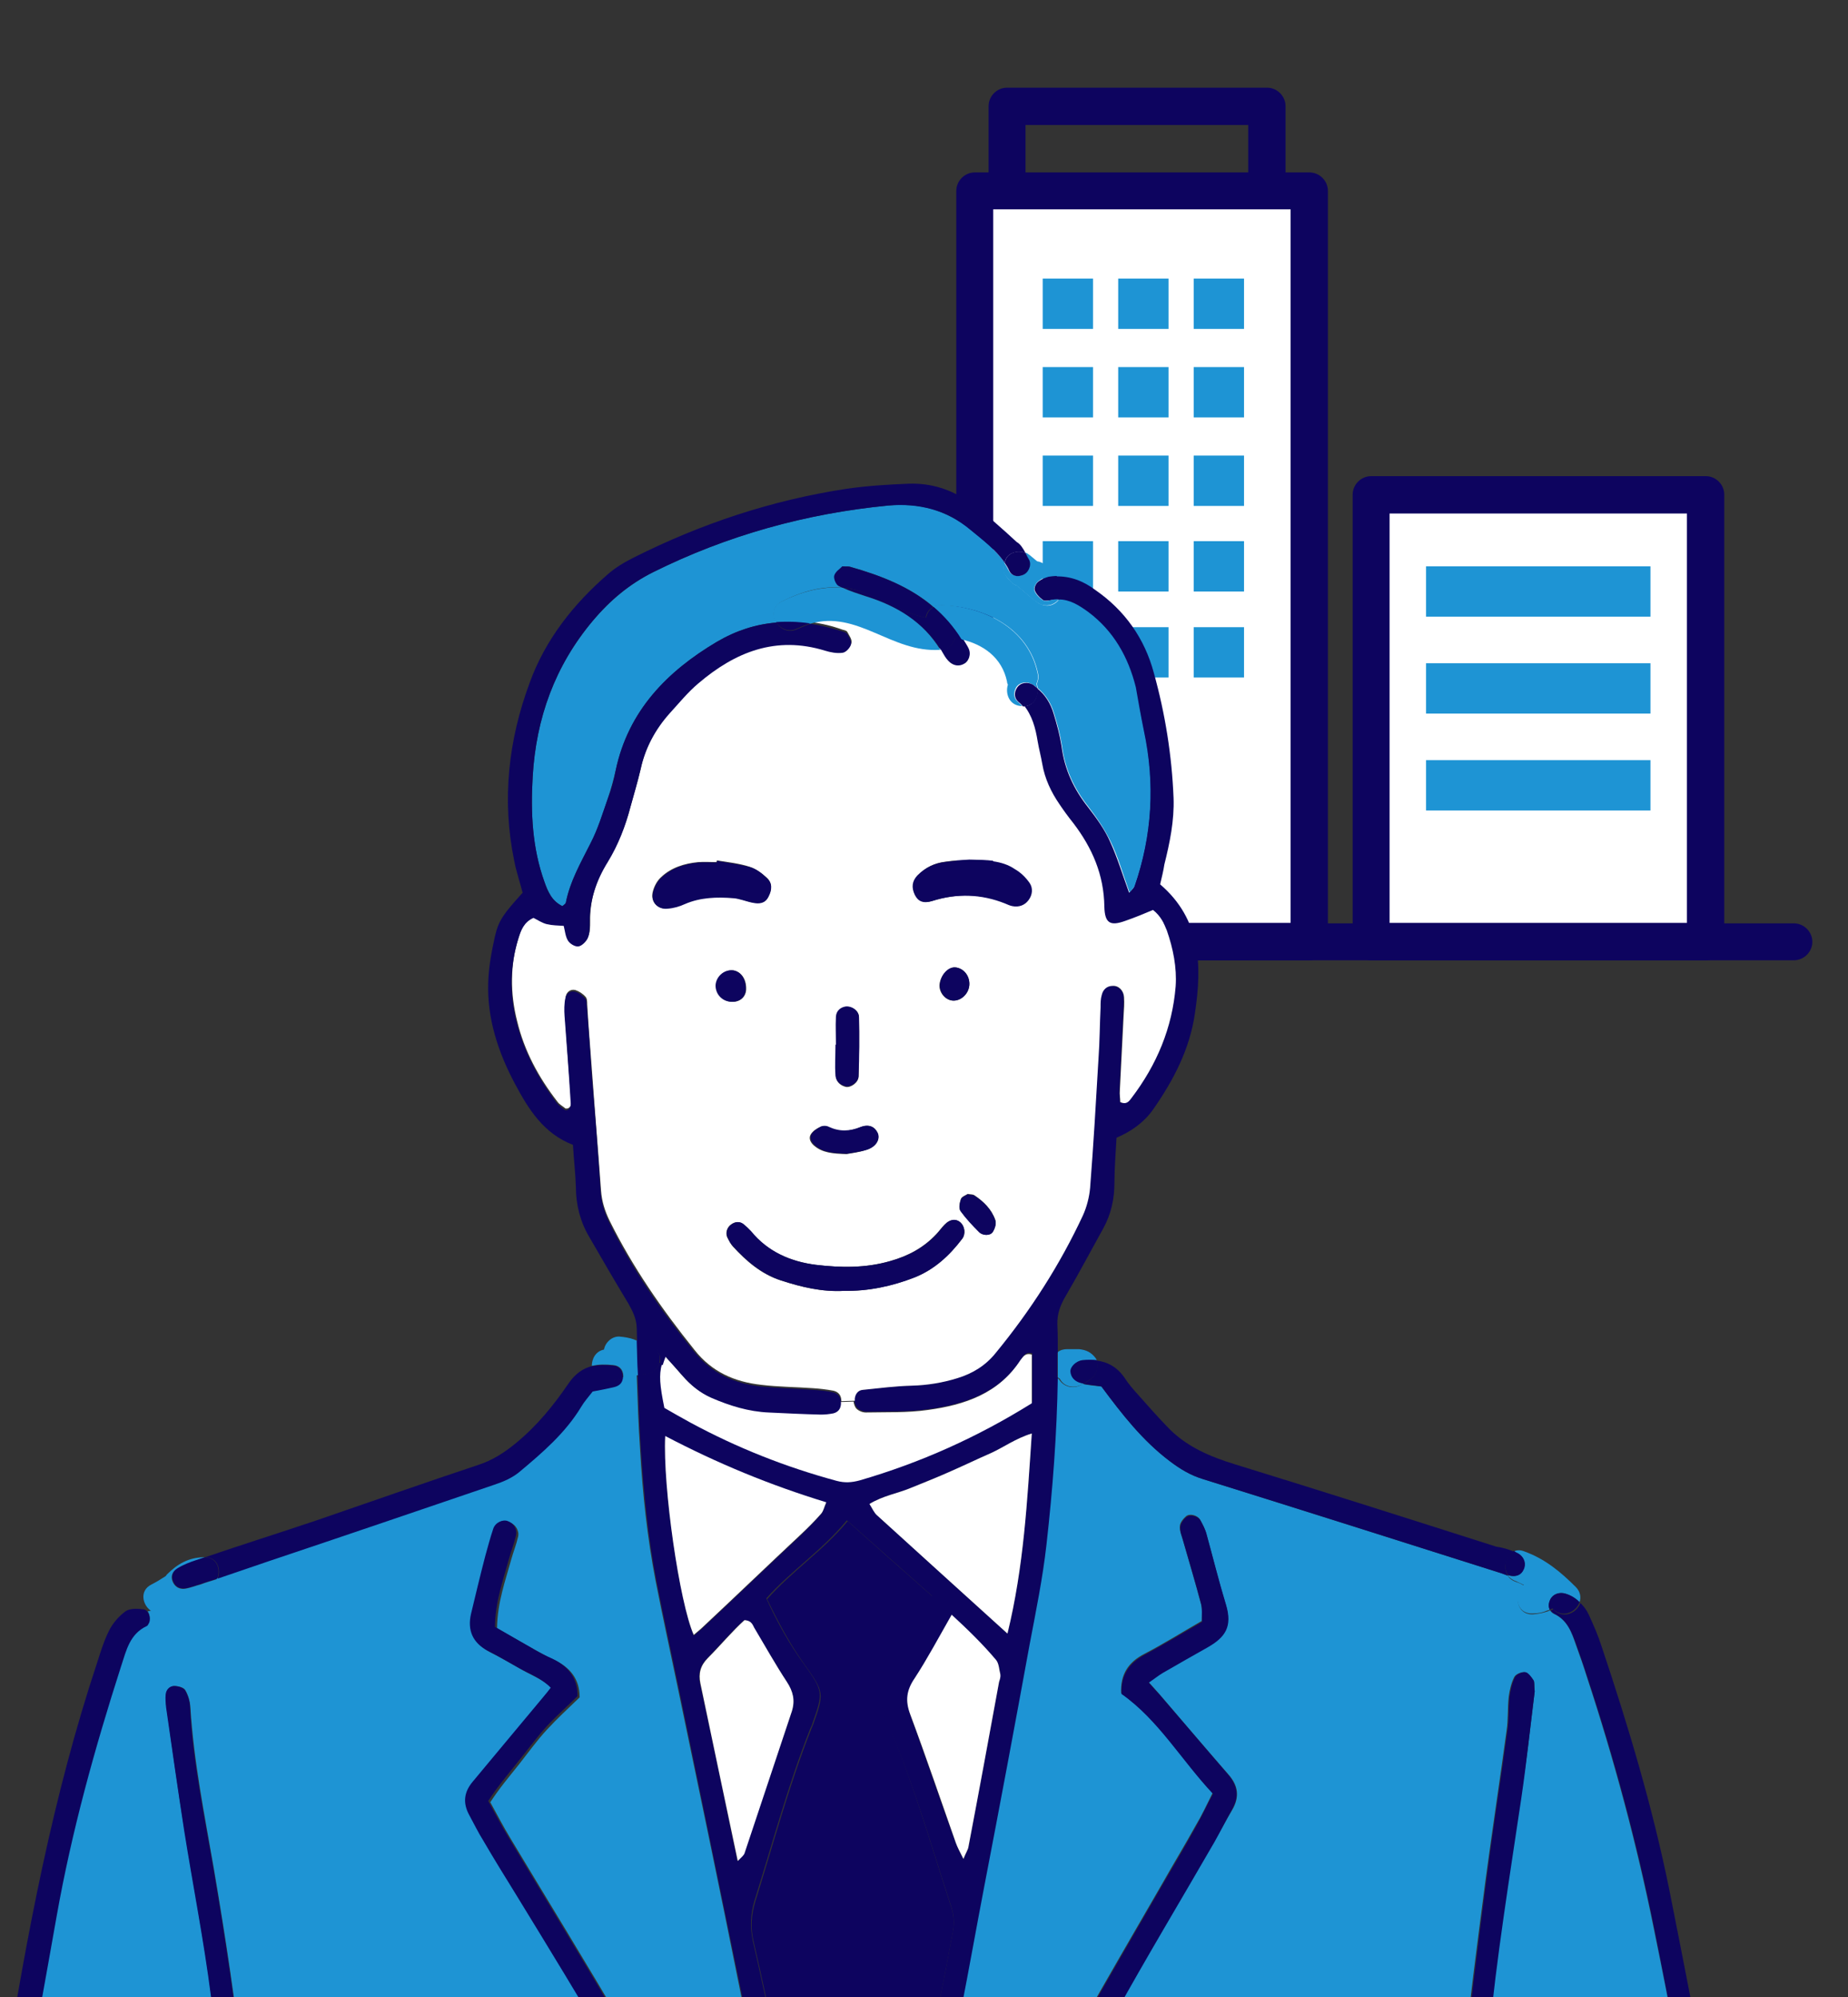 <?xml version="1.0" encoding="utf-8"?>
<!-- Generator: Adobe Illustrator 25.4.1, SVG Export Plug-In . SVG Version: 6.00 Build 0)  -->
<svg version="1.1" id="レイヤー_1" xmlns="http://www.w3.org/2000/svg" xmlns:xlink="http://www.w3.org/1999/xlink" x="0px"
	 y="0px" viewBox="0 0 440.6 476.1" style="enable-background:new 0 0 440.6 476.1;" xml:space="preserve">
<rect x="0" y="0" width="440.6" height="476.1" fill="#333333" stroke="none"/>
<style type="text/css">
	.st0{fill:#0D045F;}
	.st1{fill:#FFFFFF;}
	.st2{fill:#1E94D4;}
</style>
<g>
	<path class="st0" d="M296.7,228.9h-48c-2.4,0-4.4-2-4.4-4.4v-38.7c0-2.4,2-4.4,4.4-4.4h48c2.4,0,4.4,2,4.4,4.4v38.7
		C301.1,226.9,299.1,228.9,296.7,228.9z M253.1,220h39.2v-29.9h-39.2L253.1,220L253.1,220z"/>
	<rect x="329.9" y="119" class="st1" width="76.1" height="103.9"/>
	<path class="st0" d="M302.1,54.6h-62c-2.4,0-4.4-2-4.4-4.4V25.3c0-2.4,2-4.4,4.4-4.4h62c2.4,0,4.4,2,4.4,4.4v24.8
		C306.5,52.6,304.5,54.6,302.1,54.6z M244.5,45.7h53.1V29.8h-53.1V45.7z"/>
	<g>
		<rect x="232.4" y="45.5" class="st1" width="79.8" height="179"/>
		<path class="st0" d="M312.2,228.9h-79.8c-2.4,0-4.4-2-4.4-4.4v-179c0-2.4,2-4.4,4.4-4.4h79.8c2.4,0,4.4,2,4.4,4.4v179
			C316.6,226.9,314.6,228.9,312.2,228.9z M236.8,220h70.9V49.9h-70.9L236.8,220L236.8,220z"/>
	</g>
	<path class="st0" d="M406.7,228.9h-79.8c-2.4,0-4.4-2-4.4-4.4V117.9c0-2.4,2-4.4,4.4-4.4h79.8c2.4,0,4.4,2,4.4,4.4v106.5
		C411.1,226.9,409.1,228.9,406.7,228.9z M331.3,220h70.9v-97.6h-70.9V220z"/>
	<path class="st0" d="M427.7,228.9H213.9c-2.4,0-4.4-2-4.4-4.4s2-4.4,4.4-4.4h213.8c2.4,0,4.4,2,4.4,4.4S430.1,228.9,427.7,228.9z"
		/>
	<rect x="248.6" y="66.4" class="st2" width="12" height="12"/>
	<rect x="266.6" y="66.4" class="st2" width="12" height="12"/>
	<rect x="284.6" y="66.4" class="st2" width="12" height="12"/>
	<rect x="248.6" y="87.5" class="st2" width="12" height="12"/>
	<rect x="266.6" y="87.5" class="st2" width="12" height="12"/>
	<rect x="284.6" y="87.5" class="st2" width="12" height="12"/>
	<rect x="248.6" y="108.6" class="st2" width="12" height="12"/>
	<rect x="266.6" y="108.6" class="st2" width="12" height="12"/>
	<rect x="284.6" y="108.6" class="st2" width="12" height="12"/>
	<rect x="248.6" y="129" class="st2" width="12" height="12"/>
	<rect x="266.6" y="129" class="st2" width="12" height="12"/>
	<rect x="284.6" y="129" class="st2" width="12" height="12"/>
	<rect x="248.6" y="149.5" class="st2" width="12" height="12"/>
	<rect x="266.6" y="149.5" class="st2" width="12" height="12"/>
	<rect x="284.6" y="149.5" class="st2" width="12" height="12"/>
	<rect x="340" y="135" class="st2" width="53.5" height="12"/>
	<rect x="340" y="158.1" class="st2" width="53.5" height="12"/>
	<rect x="340" y="181.2" class="st2" width="53.5" height="12"/>
</g>
<g>
	<path class="st0" d="M226.7,454.3c0.7,2,0.9,4,0.5,6.1c-4.9,26.5-10.5,52.8-20.1,78.1c-0.8,2-1.7,4-2.9,6.9c-1.1-1.9-1.9-3-2.3-4.3
		c-6.6-17.1-12.5-34.4-16.5-52.3c-1.9-8.6-3.7-17.3-5.7-25.9c-0.8-3.3-0.6-6.4,0.4-9.7c4.3-13.7,8-27.6,13.3-41
		c0.2-0.4,0.3-0.8,0.5-1.2c2.6-7.3,2.6-7.7-2-14.1c-3.5-4.9-6.3-10.1-9-15.7c5.9-6.7,13.4-11.6,19.2-18.6c6.8,6.1,13.5,12,20.3,18
		c-2.3,5.6-5,10.7-8.2,15.5c-0.8,1.2-1.6,2.4-2.5,3.5c-1.9,2.3-2,4.9-1.1,7.6c0.7,2.1,1.5,4.3,2.3,6.4
		C218.3,426.8,222.2,440.6,226.7,454.3z"/>
	<path class="st0" d="M427.6,640c0,0.2,0,0.4,0,0.6c-0.6-0.3-1.3-0.5-2-0.5c-1.4,0-2.6,0.6-3.7,1.3c-0.1-0.4-0.2-0.9-0.2-1.3
		c-1.3-11.4-2.3-22.9-3.7-34.3c-1.6-12.9-3.4-25.7-5.3-38.5c-2.4-16.3-5.1-32.5-7.6-48.8c-3.1-19.7-6.8-39.3-10.7-58.8
		c-4.1-20.4-9.5-40.4-16-60.1c-0.8-2.5-1.7-5.1-2.6-7.6c-1.1-2.9-2.1-5.8-5.2-7.3c-0.4-0.2-0.7-0.5-0.9-0.8c0.3-0.1,0.4-0.2,0.5-0.2
		c0,0,0.1,0,0.2-0.1c0,0,0.1,0.1,0.1,0.2c2.4,2.2,5.5,0.6,6.3-1.7c0.8,0.8,1.5,1.7,2,2.8c1.1,2.4,2.2,4.9,3,7.4
		c6.4,19.1,12.2,38.4,16.2,58.2c3.7,18.6,7.3,37.1,10.7,55.7c2.1,11.5,3.6,23.2,5.4,34.7c1.8,11.8,3.8,23.5,5.5,35.3
		c2,14.3,3.9,28.5,5.7,42.8c0.7,5.1,1.2,10.2,1.8,15.3C427.2,636.1,427.4,637.9,427.6,640z"/>
	<path class="st2" d="M421.7,640c0,0.4,0.1,0.9,0.2,1.3c-0.4,0.3-0.8,0.5-1.2,0.8c-1.7,1.2-2.5,3.2-1.4,5.1c0.2,0.3,0.5,0.6,0.8,0.9
		c-0.3,0.4-0.5,0.9-0.8,1.3c-0.9,1.4-0.6,3.4,0.6,4.5c-1.4,5.7-3.4,11.2-6.7,16.1c-10.2,15-20.1,30.2-31.6,44.2
		c-20.7,25.1-41.3,50.3-63.5,74.1c-0.6,0.7-1.5,1.3-2.4,2.1c-17.6-13-34.9-25.8-52.6-38.9c3.9-5.9,7.5-11.1,10.9-16.5
		c19.9-31.8,39.7-63.6,59.5-95.4c4.7-7.5,9.1-15.2,13.6-22.8c0.6-1.1,1.2-2.1,1.8-3.3c1.1-2.2,0.7-4-1-4.7c-1.3-0.6-2.7,0.1-4,2.1
		c-0.5,0.7-0.8,1.4-1.3,2.1c-6.4,10.8-12.6,21.7-19.3,32.4c-17.5,28.2-35.1,56.2-52.7,84.3c-2.5,4-5.2,7.9-7.8,11.9
		c-1.3,1.9-2.6,3.8-4.1,5.4c-1.1,1.1-2.7,1.7-4.3,2.7c0.3,1.9,0.6,3.7,1,5.5c-1.2,2.3-2.5,4.6-3.8,7c-2.4,0.2-4.6,0.3-6.9,0.5
		c-4.5,0.4-9,0.9-13.5,1.1c-5.8,0.2-10.7,2.5-15.2,6c-1.6,1.2-3,2.9-5.6,3c-2.7-1.8-5.7-3.7-8.6-5.5c-3.5-2.3-7.3-3.4-11.6-3.4
		c-4.5,0-9-0.7-13.5-1.2c-2.5-0.3-4.5-1.5-6.5-3.2c-3.9-3.2-6.4-7.3-9.2-11.2c0.1-0.6,0.1-1.1,0.3-1.4c2.1-3.8,2.1-3.8-0.5-6.9
		c-3.6-4.2-7.4-8.3-10.9-12.6c-6.6-8.4-13-17-19.4-25.6c-22.8-30.3-46.8-59.6-68.4-90.8c-0.6-0.8-1.3-1.8-2.1-2.1s-2.1-0.3-2.8,0.1
		c-0.7,0.5-1.2,1.8-1,2.6c0.3,1.3,1.2,2.6,2,3.8c5.4,7.5,10.8,15.1,16.4,22.5c18.6,24.4,37.3,48.7,55.9,73.2
		c8.4,11,16.3,22.3,25.6,32.5c0.4,0.4,0.5,1,0.8,1.9c-0.5,0.4-1,0.7-1.5,1.1c-16.5,12.7-33,25.3-49.5,37.9c-1.2,0.9-2.7,1.7-4.4,2.7
		c-1.2-1.4-2.3-2.8-3.4-3.9c-19.1-18.8-37-38.7-55.3-58.3c-15.2-16.3-28.6-34-42.1-51.8c-3.9-5.1-6.7-10.9-8.4-17.1
		c0-0.1-0.1-0.2-0.1-0.3c0.1,0,0.1,0.1,0.2,0.1c3.2,1.8,7.2-1.8,5.1-5.1c-0.7-1.1-1.6-2.3-2.6-3.3c0-0.1,0-0.2-0.1-0.2
		c-0.6-1.7-1.2-3.4-2.4-4.8c-1-1.1-2.7-1.3-4-0.8c0.9-10.2,1.6-20.4,2.7-30.6c1.3-12.3,2.8-24.5,4.4-36.8c1.8-13.7,3.7-27.3,5.6-41
		c1.4-10.2,2.6-20.4,4.2-30.6c2.5-15.4,5.4-30.8,8.1-46.2c3.6-20.3,9.1-40.1,15.4-59.7c1.2-3.7,2-7.7,6.1-9.5
		c0.2-0.1,0.3-0.3,0.4-0.5c0.5-0.7,0.5-1.9-0.1-2.7l0.9-0.2c1,0.6,2.3,0.8,3.7,0.1c3.3-1.7,6.1-4.4,9.6-5.6c1.2-0.4,1.9-1.2,2.3-2.2
		c4.1-1.4,8.2-2.8,12.3-4.2c17.9-6,35.8-12.1,53.7-18.2c2.1-0.7,4.3-1.6,5.9-3c5.5-4.6,11-9.4,14.8-15.6c0.8-1.2,1.7-2.3,2.7-3.6
		c2.1-0.4,3.7-0.7,5.3-1.1c1.1-0.3,1.8-1,1.9-2.1c1.2-0.3,2.3-0.6,3.5-0.7c0.2,5.9,0.4,11.9,0.8,17.8c0.6,10.5,1.7,20.9,3.7,31.3
		c1.7,8.7,3.6,17.3,5.4,26c5,24,10,47.9,14.8,71.9c4.5,22.2,10.6,44,18.6,65.2c1.4,3.7,2.9,7.3,4.4,10.9c0.7,1.7,1.8,2.6,3.7,2.6
		c3.3,0,4.1-0.4,5.5-3.7c5.4-13.4,9.7-27.1,13.5-41c5.3-19.5,8.5-39.4,12.3-59.2c3.7-19.2,7.2-38.4,10.8-57.6
		c1.5-7.9,3.1-15.8,4-23.7c1.5-13.2,2.5-26.5,2.7-39.8c0.1,0.1,0.3,0.2,0.4,0.3c0,0,0,0.1,0.1,0.1c1.1,1.8,3.3,2.3,5.1,1.4
		c0.2-0.1,0.4-0.2,0.6-0.3c1.3,0.3,2.7,0.4,4.4,0.6c4.9,6.6,9.8,12.9,16.3,17.8c2.5,1.9,5,3.4,8,4.3c23.7,7.4,47.3,14.9,71,22.4
		c0.5,0.2,1.1,0.4,1.6,0.6c0.4,0.7,1.1,1.2,2,1.5c0.7,0.2,1.3,0.5,1.9,0.9c-2.6,2-1.9,7,2.1,6.8c1.2-0.1,2.3-0.3,3.5-0.7
		c0.2-0.1,0.4-0.2,0.6-0.2c0.2,0.3,0.5,0.6,0.9,0.8c3.2,1.5,4.2,4.4,5.2,7.3c0.9,2.5,1.8,5,2.6,7.6c6.5,19.7,11.9,39.8,16,60.1
		c4,19.5,7.7,39.1,10.7,58.8c2.5,16.3,5.2,32.5,7.6,48.8c1.9,12.8,3.7,25.6,5.3,38.5C419.4,617.1,420.4,628.5,421.7,640z
		 M365.9,403.2c-0.1-1.5,0-2.3-0.3-2.7c-0.5-0.8-1.3-1.8-2.1-1.9c-0.8-0.1-2.2,0.5-2.5,1.2c-0.7,1.4-1.1,3.1-1.3,4.7
		c-0.3,2.7-0.1,5.4-0.5,8c-1.6,11.8-3.4,23.6-5,35.5c-2,15.3-4,30.6-5.6,46c-1.2,11.7-1.9,23.4-2.9,35.1c-0.5,5.5-0.8,11.1-1.5,16.6
		c-1.7,12.9-3.5,25.7-5.3,38.5c-0.1,0.8-0.3,1.8,0,2.4c0.4,0.8,1.1,1.7,1.9,2.1c1.1,0.6,2.6-0.2,3.1-1.3c0.4-0.9,0.7-1.9,0.8-2.9
		c0.6-3.7,1-7.3,1.6-11c2.7-17.5,4.2-35.2,5.6-52.8c0.9-11.7,1.7-23.4,2.9-35.1c1.9-19,4.9-38,7.7-56.9
		C364,420,364.9,411.2,365.9,403.2z M293.8,431.4c1.8-3.1,1.4-5.8-0.9-8.4c-5.6-6.4-11-12.8-16.5-19.2c-0.8-0.9-1.5-1.7-2.6-2.9
		c1.3-0.9,2.3-1.7,3.3-2.3c3.6-2.1,7.1-4.1,10.7-6.1c4.2-2.4,6-4.9,4.4-10.2c-1.7-5.5-3-11.1-4.6-16.7c-0.3-1.2-0.9-2.3-1.5-3.4
		c-0.6-1-2.4-1.5-3.3-0.8c-0.7,0.6-1.5,1.6-1.5,2.4c-0.1,1.2,0.5,2.4,0.8,3.6c1.4,4.9,2.9,9.9,4.2,14.8c0.4,1.3,0.2,2.8,0.2,4.2
		c-4.7,2.7-9,5.4-13.6,7.8c-3.9,2-5.8,4.9-5.6,9.4c8.9,6.2,14.3,15.7,21.8,23.8c-1.5,3-2.6,5.4-4,7.7c-2.6,4.7-5.4,9.3-8,13.9
		c-13.5,23.3-27.1,46.6-39.3,70.7c-2.2,4.4-4.7,8.7-7.1,13c-0.5,0.9-0.9,1.8-1,2.8c-0.3,1.4,1.3,2.9,2.7,2.4c0.9-0.3,2-0.8,2.5-1.6
		c1.7-2.6,3.3-5.2,4.8-7.9c8.7-16.1,17.2-32.4,26-48.4c7.7-13.9,15.8-27.4,23.8-41.2C291,436.5,292.3,433.9,293.8,431.4z M213.1,687
		c0-2.5-1.8-4.7-4.4-5c-2.6-0.3-5.3,1.8-5.5,4.5c-0.3,2.6,2,5.2,4.7,5.3C210.6,692,213,689.7,213.1,687z M205.5,580.2
		c2.9-0.2,5.6-2.9,5.5-5.6c0-2.8-3.1-5.6-5.7-5.4c-2.7,0.2-5,3-5,6.1C200.4,578.3,202.7,580.4,205.5,580.2z M178.1,535.9
		c0-0.9-0.6-1.9-1.1-2.8c-2.3-4.1-4.7-8.2-7-12.3c-7.1-12.5-14-25.2-21.3-37.6c-8.8-15.1-18-30-27-45c-1.7-2.8-3.2-5.7-4.8-8.6
		c2.2-3.4,4.6-6.2,6.9-9.1c2.2-2.8,4.2-5.6,6.6-8.2c2.5-2.7,5.2-5.2,7.8-7.7c0-4.4-2.3-7.2-6.2-9c-2.8-1.3-5.4-2.9-8.1-4.4
		c-1.8-1-3.5-2-5.4-3.1c0.1-6.2,2-11.3,3.4-16.4c0.5-1.8,1.2-3.5,1.6-5.3c0.4-1.5-0.6-3-1.9-3.5c-1.2-0.4-3,0.4-3.5,1.8
		c-0.8,2.1-1.4,4.3-1.9,6.5c-1.2,4.6-2.3,9.2-3.4,13.8c-0.9,3.9,0.3,6.9,4,8.8c2.6,1.3,5.1,2.8,7.6,4.2c2.5,1.4,5.2,2.4,7.4,4.6
		c-0.6,0.7-1.1,1.3-1.6,2c-5.6,6.8-11.3,13.6-17,20.4c-2.1,2.5-2.4,5.1-0.8,8c1.1,2,2.1,4,3.3,6c2.5,4.2,5.1,8.5,7.7,12.7
		c15.7,25.6,31.3,51.3,45.2,78c1.1,2.2,2.4,4.3,3.8,6.4c0.7,1,1.6,1.9,2.6,2.6c0.6,0.4,1.8,0.4,2.2,0
		C177.4,537.9,178.1,536.8,178.1,535.9z M67.6,591.7c1.3-0.1,2.5-1.6,2.5-3.5c-0.1-0.4-0.3-1.2-0.4-2c-1.8-11.4-4-22.7-5.4-34.1
		c-2.3-19-4.2-38.1-6.2-57.1c-1.8-16.6-4.3-33.1-7.1-49.5c-2.2-12.8-4.8-25.5-5.6-38.5c-0.1-1.4-0.5-2.9-1.2-4.1
		c-0.4-0.7-1.7-1-2.6-1c-1.1,0-1.9,0.9-2,2c-0.1,1-0.1,2.1,0.1,3.1c1.4,9.8,2.7,19.6,4.3,29.3c2.1,13.2,4.7,26.4,6.4,39.6
		c2.4,19,4.5,38,6.3,57.1c1.5,17,4.4,33.9,6.7,50.8c0.3,2,0.8,4.1,1.5,6C65.1,591,66.2,591.8,67.6,591.7z"/>
	<path class="st2" d="M375.7,378.3c1.1,1.1,1.3,2.5,0.9,3.6c-0.9-0.9-2-1.6-3.3-2c-1.5-0.5-3.1,0.1-3.7,1.4
		c-0.4,0.9-0.4,1.8-0.1,2.4c-0.2,0.1-0.3,0.1-0.6,0.2c-1.1,0.5-2.2,0.7-3.5,0.7c-4,0.2-4.7-4.8-2.1-6.8c-0.6-0.3-1.3-0.6-1.9-0.9
		c-0.9-0.3-1.6-0.9-2-1.5c0,0,0.1,0,0.2,0.1c1.7,0.5,3-0.1,3.6-1.4c0.7-1.5,0.1-3.3-1.7-4c-0.2-0.1-0.4-0.2-0.6-0.3
		c0.7-0.3,1.5-0.4,2.5,0C368.4,371.6,372.1,374.7,375.7,378.3z"/>
	<path class="st0" d="M373.3,379.9c1.3,0.4,2.4,1.1,3.3,2c-0.8,2.3-3.9,3.9-6.3,1.7c0,0-0.1-0.1-0.1-0.2c-0.1,0-0.1,0-0.2,0.1
		c-0.1,0-0.3,0.1-0.5,0.2c-0.4-0.7-0.3-1.6,0.1-2.4C370.2,380,371.8,379.4,373.3,379.9z"/>
	<path class="st0" d="M365.6,400.5c0.3,0.4,0.1,1.2,0.3,2.7c-1,7.9-1.9,16.7-3.2,25.5c-2.8,18.9-5.9,37.8-7.7,56.9
		c-1.1,11.7-1.9,23.4-2.9,35.1c-1.4,17.6-2.9,35.3-5.6,52.8c-0.6,3.6-1,7.3-1.6,11c-0.2,1-0.4,2-0.8,2.9c-0.5,1.1-2,1.9-3.1,1.3
		c-0.8-0.5-1.5-1.3-1.9-2.1c-0.3-0.7-0.1-1.6,0-2.4c1.8-12.8,3.6-25.7,5.3-38.5c0.7-5.5,1.1-11.1,1.5-16.6c1-11.7,1.7-23.4,2.9-35.1
		c1.7-15.3,3.6-30.7,5.6-46c1.5-11.8,3.4-23.6,5-35.5c0.4-2.6,0.2-5.3,0.5-8c0.2-1.6,0.6-3.3,1.3-4.7c0.3-0.7,1.7-1.3,2.5-1.2
		C364.4,398.7,365.1,399.8,365.6,400.5z"/>
	<path class="st0" d="M361.6,370.1c1.7,0.8,2.4,2.5,1.7,4c-0.6,1.4-1.9,1.9-3.6,1.4c0,0-0.1,0-0.2-0.1c-1.2-1.9-0.5-4.8,1.5-5.7
		C361.2,369.9,361.4,370,361.6,370.1z"/>
	<path class="st0" d="M361,369.9c-1.9,0.9-2.7,3.7-1.5,5.7c-0.5-0.2-1-0.4-1.6-0.6c-23.6-7.5-47.3-15-71-22.4c-3-0.9-5.5-2.4-8-4.3
		c-6.5-4.9-11.4-11.2-16.3-17.8c-1.7-0.3-3.1-0.4-4.4-0.6c0.4-0.2,0.8-0.4,1.2-0.7c0.6-0.4,1.2-0.9,1.6-1.5c0.6-0.9,0.8-2.4,0.3-3.4
		c2.7,0.3,5,1.5,6.8,4.1c0.9,1.4,2,2.7,3.1,3.9c2.3,2.6,4.6,5.2,7,7.7c4.5,4.8,10.2,7.2,16.4,9.1c20.8,6.4,41.5,13,62.2,19.6
		C358.3,368.9,359.7,369.3,361,369.9z"/>
	<path class="st0" d="M292.8,423c2.3,2.7,2.7,5.3,0.9,8.4c-1.4,2.5-2.7,5.1-4.1,7.6c-7.9,13.7-16.1,27.3-23.8,41.2
		c-8.9,16-17.4,32.2-26,48.4c-1.5,2.7-3,5.4-4.8,7.9c-0.5,0.8-1.6,1.3-2.5,1.6c-1.4,0.4-3-1-2.7-2.4c0.2-1,0.6-2,1-2.8
		c2.3-4.4,4.8-8.6,7.1-13c12.2-24.1,25.8-47.3,39.3-70.7c2.7-4.6,5.4-9.2,8-13.9c1.3-2.3,2.4-4.7,4-7.7c-7.6-8.1-13-17.6-21.8-23.8
		c-0.2-4.5,1.8-7.4,5.6-9.4c4.5-2.4,8.9-5.1,13.6-7.8c-0.1-1.5,0.1-2.9-0.2-4.2c-1.3-5-2.8-9.9-4.2-14.8c-0.3-1.2-0.9-2.4-0.8-3.6
		c0.1-0.9,0.8-1.9,1.5-2.4c0.9-0.7,2.7-0.2,3.3,0.8c0.6,1.1,1.2,2.2,1.5,3.4c1.5,5.5,2.9,11.1,4.6,16.7c1.6,5.3-0.2,7.8-4.4,10.2
		c-3.6,2-7.2,4.1-10.7,6.1c-1,0.6-2,1.4-3.3,2.3c1,1.2,1.8,2,2.6,2.9C281.8,410.2,287.3,416.6,292.8,423z"/>
	<path class="st0" d="M276.6,210.8c9.8,8.4,10,19.4,8.3,30.7c-1.2,8.5-5.1,16-10,23c-2.2,3.1-5.2,5.2-8.7,6.7
		c-0.2,3.8-0.5,7.3-0.5,10.8c0,3.8-0.8,7.4-2.6,10.7c-3,5.4-5.9,10.9-9,16.2c-1.3,2.2-2.1,4.3-2,6.9c0.1,2.2,0.1,4.4,0.1,6.6
		c-0.9,0.7-1.5,1.8-1.5,3s0.6,2.3,1.5,3c-0.2,13.3-1.2,26.5-2.7,39.8c-0.9,8-2.5,15.8-4,23.7c-3.5,19.2-7.1,38.4-10.8,57.6
		c-3.8,19.8-7,39.7-12.3,59.2c-3.8,13.9-8,27.7-13.5,41c-1.4,3.3-2.2,3.8-5.5,3.7c-1.9,0-3.1-0.9-3.7-2.6c-1.5-3.6-3-7.2-4.4-10.9
		c-8-21.2-14.1-43-18.6-65.2c-4.9-24-9.9-48-14.8-71.9c-1.8-8.7-3.7-17.3-5.4-26c-2-10.3-3-20.8-3.7-31.3
		c-0.4-5.9-0.6-11.8-0.8-17.8c0.6-0.1,1.1-0.2,1.7-0.2c2-0.1,3.1-1.3,3.5-2.7l0.7,0.1c-0.7,2.7-0.5,5.1,0.6,10.4
		c1.9,1.1,4,2.4,6.2,3.5c11.1,5.9,22.7,10.6,34.9,13.9c1.9,0.5,3.5,0.5,5.4-0.1c14.5-4.2,28.1-10.3,41.1-18.4c0-3.9,0-7.8,0-11.6
		c-1.5-0.5-2.1,0.6-2.6,1.4c-5.2,8-13.4,10.7-22.1,11.9c-4.9,0.7-9.9,0.5-14.8,0.6c-0.7,0-1.7-0.4-2.2-0.9c-0.4-0.4-0.6-1.1-0.7-1.7
		c0-0.2,0-0.3,0-0.5c0.1-1.1,0.8-2,1.9-2.1c3.9-0.4,7.8-0.9,11.7-1c3.8-0.1,7.4-0.7,10.9-1.8c3.6-1.1,6.7-3,9.1-6
		c8.3-10.1,15.3-20.9,20.8-32.8c0.9-2,1.6-4.3,1.7-6.5c0.8-10.3,1.4-20.5,2-30.8c0.2-4.1,0.3-8.2,0.5-12.3c0-1,0-2.1,0.3-3
		c0.3-1.3,1.2-2.1,2.6-2.1s2.7,1.1,2.7,2.7c0.1,1.4-0.1,2.9-0.1,4.3c-0.3,5.9-0.6,11.9-0.9,17.9c0,1,0.1,2,0.1,2.8
		c1.5,0.7,2.2-0.2,2.7-1c6.1-7.9,9.8-16.7,10.5-26.6c0.4-4.6-0.6-9-2.1-13.3c-0.6-1.8-1.4-3.4-3.4-4.5c-2.1,0.8-4.3,1.8-6.6,2.6
		c-3.7,1.3-5,0.6-5-3.4c-0.2-7.5-2.9-14-7.4-19.9c-1.1-1.5-2.3-3-3.3-4.5c-2-2.9-3.4-6.1-4.1-9.6c-0.3-1.8-0.8-3.6-1.1-5.4
		c-0.6-3.2-1.3-6.3-3.4-8.7c2.6,0,3.8-2.3,3.5-4.3c1.9,1.5,3.2,3.6,3.9,6c0.8,2.6,1.5,5.2,1.9,7.8c0.7,5.5,2.9,10.2,6.3,14.5
		c2,2.6,4,5.3,5.3,8.3c1.7,3.7,2.9,7.7,4.5,12.1c0.6-0.7,1.1-1.1,1.2-1.5c4.2-12.2,4.9-24.5,2.2-37.1c-0.7-3.4-1.3-6.9-2.1-10.3
		c-1.8-7.2-5.2-13.4-11.3-17.9c-2.1-1.6-4.4-3-7-3c0.5-0.7,0.9-1.5,0.9-2.4c0.1-1.2-0.6-2.2-1.4-3.2c3.5-0.1,6.6,1.1,9.4,3.2
		c7.1,4.9,11.8,11.6,14,19.8c2.7,9.7,4.3,19.7,4.7,29.8c0.2,5.4-0.9,10.7-2.2,15.9C277.4,207.5,277,209.1,276.6,210.8z M240.2,389.4
		c3.9-16,4.7-31.5,5.8-47.7c-3.9,1.2-6.7,3.3-9.8,4.7c-3.2,1.4-6.3,2.9-9.5,4.3s-6.4,2.7-9.6,4c-3.1,1.3-6.6,1.8-9.8,3.8
		c0.7,1.1,1.1,2.1,1.8,2.7C219.2,370.4,229.4,379.6,240.2,389.4z M238.2,401c0.1-0.6,0.3-1.2,0.3-1.8c-0.2-1.2-0.3-2.6-1-3.4
		c-3.2-3.7-6.7-7.2-10.6-10.8c-3.2,5.6-5.8,10.5-8.8,15.1c-1.9,2.9-2.2,5.4-1.1,8.6c3.7,10.2,7.2,20.5,10.9,30.7
		c0.4,1,0.9,2,1.8,3.8c0.6-1.5,1.1-2.2,1.2-2.9C233.4,427.1,235.8,414,238.2,401z M227.2,460.3c0.4-2.1,0.2-4-0.5-6.1
		c-4.5-13.7-8.4-27.5-14-40.8c-0.9-2.1-1.6-4.2-2.3-6.4c-0.9-2.7-0.8-5.3,1.1-7.6c0.9-1.1,1.7-2.3,2.5-3.5c3.2-4.8,5.9-9.8,8.2-15.5
		c-6.8-6-13.4-11.9-20.3-18c-5.8,7.1-13.3,12-19.2,18.6c2.6,5.7,5.5,10.9,9,15.7c4.6,6.4,4.6,6.8,2,14.1c-0.1,0.4-0.3,0.8-0.5,1.2
		c-5.3,13.4-9,27.3-13.3,41c-1,3.3-1.1,6.4-0.4,9.7c2,8.6,3.8,17.3,5.7,25.9c4,17.9,9.9,35.2,16.5,52.3c0.5,1.3,1.3,2.4,2.3,4.3
		c1.2-2.8,2.1-4.8,2.9-6.9C216.7,513.2,222.3,486.8,227.2,460.3z M195.7,361c0.6-0.7,0.8-1.7,1.3-2.8c-13.3-4.1-25.8-9.2-38.4-15.7
		c-0.6,12,3.5,39.8,6.8,47.4c0.8-0.7,1.6-1.3,2.3-2c7.8-7.3,15.5-14.7,23.3-22C192.6,364.3,194.2,362.7,195.7,361z M188.8,407.9
		c0.8-2.5,0.3-4.7-1.2-7c-2.7-4.1-5.1-8.4-7.7-12.6c-0.5-0.8-0.6-2-2.5-2.1c-2.9,2.6-5.7,5.9-8.7,9c-1.8,1.8-2.3,3.7-1.8,6.1
		c3,13.9,5.9,27.7,8.9,42.3c0.8-1,1.4-1.3,1.6-1.8C181.2,430.5,185,419.2,188.8,407.9z"/>
	<path class="st1" d="M278.2,221.8c1.5,4.3,2.4,8.8,2.1,13.3c-0.8,9.9-4.5,18.7-10.5,26.6c-0.6,0.8-1.2,1.7-2.7,1
		c0-0.9-0.2-1.8-0.1-2.8c0.3-6,0.6-11.9,0.9-17.9c0.1-1.4,0.2-2.9,0.1-4.3c-0.1-1.6-1.3-2.8-2.7-2.7c-1.4,0-2.3,0.9-2.6,2.1
		c-0.3,1-0.3,2-0.3,3c-0.2,4.1-0.2,8.2-0.5,12.3c-0.6,10.3-1.2,20.6-2,30.8c-0.2,2.2-0.8,4.5-1.7,6.5c-5.5,11.8-12.5,22.7-20.8,32.8
		c-2.4,3-5.5,4.9-9.1,6c-3.5,1.1-7.2,1.7-10.9,1.8c-3.9,0.1-7.8,0.6-11.7,1c-1.2,0.1-1.8,1.1-1.9,2.1c0,0.2,0,0.3,0,0.5l-3.2,0.1
		c0-1.3-0.6-2.2-1.9-2.5c-1.6-0.3-3.3-0.5-4.9-0.6c-4.1-0.3-8.2-0.3-12.3-0.8c-6.4-0.7-11.8-3.1-15.9-8.3
		c-7.8-9.7-14.8-19.8-20.3-30.9c-1.1-2.3-1.8-4.5-2-7.1c-0.7-9.7-1.5-19.3-2.2-29c-0.4-5.1-0.8-10.3-1.1-15.4c0-0.6,0-1.4-0.4-1.8
		c-0.6-0.7-1.5-1.3-2.4-1.6c-1.1-0.3-2.1,0.4-2.3,1.5c-0.2,1.4-0.3,2.9-0.2,4.3c0.4,6.6,0.9,13.1,1.4,19.7c0.1,0.9,0.5,2.1-0.7,2.7
		c-0.3,0-0.5,0.1-0.6,0c-0.6-0.5-1.4-0.9-1.9-1.6c-4.5-5.8-7.9-12.1-9.6-19.2c-1.7-6.7-1.7-13.5,0.4-20.1c0.6-2,1.3-3.9,3.6-4.9
		c1,0.5,2.1,1.2,3.2,1.5c1.3,0.3,2.7,0.3,4,0.4c0.3,1.2,0.4,2.5,1,3.5c0.5,0.7,1.7,1.5,2.5,1.4s1.8-1.1,2.2-1.9
		c0.5-1.1,0.5-2.4,0.5-3.6c-0.1-5.3,1.5-10.1,4.3-14.6c2.5-4.1,4.2-8.5,5.4-13.1c0.8-3,1.7-5.9,2.4-8.9c1.1-5.2,3.6-9.6,7-13.5
		c2.2-2.5,4.3-5,6.8-7.1c8.7-7.5,18.5-11.3,30.2-7.8c1.4,0.4,2.8,0.7,4.2,0.5c0.8-0.1,1.8-1.2,2-2s-0.6-1.8-1-2.6
		c-0.2-0.3-0.7-0.4-1.1-0.5c-2.5-0.9-5-1.5-7.5-1.8c11.3-3.4,19.3,7,31.1,6.2c0.3,0.4,0.5,0.8,0.7,1.2c0.4,0.7,0.9,1.4,1.5,1.9
		c1,0.8,2.2,1,3.4,0.3c1-0.6,1.4-2,0.9-3.2c-0.3-0.7-0.8-1.4-1.2-2.1c-0.1-0.2-0.2-0.3-0.3-0.5c5.2,1.2,9.7,4.3,10.9,10.1
		c0,0.3,0.1,0.5,0.2,0.7c-0.7,2.2,0.4,5.1,3.4,5.1l0,0c2.1,2.5,2.9,5.6,3.4,8.7c0.3,1.8,0.8,3.6,1.1,5.4c0.6,3.5,2.1,6.7,4.1,9.6
		c1,1.5,2.1,3,3.3,4.5c4.5,5.9,7.3,12.3,7.4,19.9c0.1,4,1.4,4.7,5,3.4c2.3-0.8,4.5-1.7,6.6-2.6C276.8,218.4,277.5,220.1,278.2,221.8
		z M245.3,214.6c1-1.3,1.1-2.9,0.3-4.1c-0.9-1.3-2.1-2.5-3.4-3.4c-3.2-2.2-7-2.1-11.1-2.2c-1.6,0.1-3.7,0.2-5.7,0.5
		c-2.5,0.3-4.7,1.3-6.5,3.2c-1.2,1.3-1.4,2.9-0.6,4.6c0.8,1.6,2,2.2,4.1,1.5c5.9-1.8,11.7-1.7,17.5,0.6c0.6,0.2,1.1,0.5,1.7,0.6
		C243,216.3,244.3,215.8,245.3,214.6z M236.7,293.6c0.5-0.8,0.9-2,0.6-2.8c-0.9-2.6-2.8-4.4-5-5.9c-0.3-0.2-0.8-0.2-1.6-0.3
		c-0.4,0.3-1.4,0.6-1.6,1.2c-0.3,0.9-0.6,2.2-0.1,2.8c1.3,1.8,2.9,3.4,4.4,5C234.3,294.6,236.1,294.6,236.7,293.6z M231.1,234.9
		c0.2-2.2-1.3-4.1-3.3-4.3c-1.7-0.1-3.5,1.8-3.8,4c-0.2,1.8,1.2,3.7,3,3.9C229,238.7,230.9,237,231.1,234.9z M229.4,295.3
		c0.9-1.2,0.6-3-0.4-3.9s-2.5-0.8-3.8,0.5c-0.7,0.7-1.3,1.6-2,2.3c-3,3.2-6.7,5.2-11,6.4c-5.9,1.7-11.8,1.6-17.7,0.9
		c-6-0.8-11.5-3.1-15.5-8c-0.5-0.6-1.1-1.2-1.8-1.7c-0.9-0.7-1.9-0.6-2.8,0c-1.1,0.7-1.5,2.1-1,3.2c0.4,0.7,0.8,1.5,1.3,2.1
		c3.2,3.5,6.8,6.6,11.4,8.1c4.9,1.6,9.9,2.8,15.1,2.5c5.8,0.1,11.4-1.1,16.8-3.2C222.8,302.6,226.3,299.3,229.4,295.3z M206.5,274.1
		c2.3-0.7,3.4-2.5,2.7-4c-0.6-1.5-2-2.2-4.1-1.4c-2.7,1.1-5.1,1.2-7.7,0c-0.5-0.2-1.3-0.3-1.8-0.1c-0.9,0.4-1.8,1-2.3,1.8
		c-0.6,1,0,2,0.8,2.7c2,1.7,4.4,1.9,7.7,2C202.9,274.9,204.8,274.7,206.5,274.1z M204.7,256.6c0.1-4.7,0.2-9.4,0.1-14.1
		c0-1.5-1.6-2.6-3-2.4c-1.4,0.2-2.3,1.1-2.4,2.4c-0.2,2.2,0,4.5,0,6.7h-0.1c0,2.5-0.1,4.9,0,7.4c0.1,1.3,1.1,2.2,2.4,2.5
		C202.9,259.3,204.7,258,204.7,256.6z M183.2,213.7c0.9-1.7,0.9-3.3-0.4-4.5c-1.2-1.1-2.6-2.1-4.1-2.6c-2.5-0.8-5.2-1.1-7.8-1.5
		c0,0.1,0,0.3-0.1,0.4c-1.4,0-2.9-0.1-4.3,0c-3.3,0.3-6.5,1.3-8.9,3.6c-1,0.9-1.7,2.3-2,3.6c-0.5,2.3,1.2,4.1,3.5,3.8
		c1.4-0.2,2.8-0.6,4.1-1.1c3.7-1.6,7.6-1.7,11.5-1.4c1.6,0.1,3.2,0.8,4.7,1.1C181,215.4,182.4,215.3,183.2,213.7z M177.9,235.9
		c0.1-2.5-1.2-4.3-3.1-4.6c-2.1-0.2-4,1.5-4,3.6c0,2.2,1.7,3.9,3.9,3.9C176.5,238.8,177.8,237.6,177.9,235.9z"/>
	<path class="st2" d="M272.7,174.1c2.7,12.6,2,25-2.2,37.1c-0.2,0.5-0.7,0.9-1.2,1.5c-1.6-4.4-2.7-8.4-4.5-12.1
		c-1.4-2.9-3.3-5.7-5.3-8.3c-3.4-4.3-5.6-9-6.3-14.5c-0.4-2.6-1.1-5.2-1.9-7.8c-0.7-2.4-2-4.4-3.9-6c0-0.3-0.1-0.7-0.2-1
		c0.3-0.7,0.5-1.5,0.3-2.4c-2.2-10.9-12.8-16.1-23.2-16.3c-0.7,0-1.2,0.1-1.7,0.4c-5.6-4.8-12.5-7.5-19.9-9.6
		c-0.4-0.1-0.8-0.1-1.8-0.1c-0.5,0.6-1.6,1.2-1.9,2.2c-0.2,0.7,0.4,2.2,1.1,2.5c0.3,0.2,0.6,0.3,0.9,0.4c-5-0.5-9.9,0.9-14.6,3.3
		c-2.2,1.1-2.3,3.3-1.3,5c-4.9,0.4-9.6,1.9-14.2,4.6c-11.8,7-21.1,16.4-24.1,30.6c-0.5,2.2-1.1,4.4-1.8,6.5
		c-1.3,3.7-2.4,7.5-4.2,10.9c-2.3,4.6-4.9,9-5.9,14.2c-0.1,0.3-0.5,0.5-0.8,0.8c-2.5-1.2-3.4-3.4-4.3-5.8c-2.9-8.1-3.3-16.4-2.8-25
		c0.8-14,5.3-26.5,14.4-37.3c4.1-4.8,8.7-8.7,14.3-11.5c17.7-8.8,36.4-14,56.1-15.9c7.2-0.7,13.9,1,19.6,5.8c2.9,2.4,6,4.7,8.1,7.8
		c-0.3,1-0.3,2.2,0.3,3.1c0.4,0.6,0.9,1.1,1.4,1.6c0.4,0.4,0.8,0.6,1.3,0.8l0,0c1.1,0.9,2.1,1.8,3.2,2.7c0.6,0.5,1.2,0.9,1.8,1.4
		c0.3,0.2,0.8,0.4,1.1,0.5c1.5,0.5,3-0.1,3.9-1.3c2.6,0,4.8,1.4,7,3c6,4.5,9.5,10.7,11.3,17.9C271.4,167.2,272,170.7,272.7,174.1z"
		/>
	<path class="st0" d="M261.4,324.2c0.5,1.1,0.3,2.5-0.3,3.4c-0.4,0.7-0.9,1.1-1.6,1.5c-0.4,0.3-0.8,0.5-1.2,0.7
		c-0.3-0.1-0.7-0.1-1-0.2c-1.2-0.3-2.1-1.3-2.2-2.7c-0.1-1.2,1.4-2.5,2.9-2.7C259.2,324,260.3,324,261.4,324.2z"/>
	<path class="st2" d="M261.2,323.7c0.1,0.2,0.2,0.3,0.3,0.5c-1.1-0.1-2.2-0.1-3.4,0c-1.5,0.2-2.9,1.5-2.9,2.7c0.1,1.4,1,2.3,2.2,2.7
		c0.3,0.1,0.7,0.2,1,0.2c-0.2,0.1-0.4,0.2-0.6,0.3c-1.8,0.9-4.1,0.5-5.1-1.4c0,0,0-0.1-0.1-0.1c-0.2-0.1-0.3-0.2-0.4-0.3
		c0-2,0-4,0-6c0.6-0.5,1.4-0.7,2.2-0.7c1,0,2,0,2.9,0C259,321.8,260.1,322.3,261.2,323.7z"/>
	<path class="st0" d="M251.9,137.3c0.8,1,1.5,2,1.4,3.2c0,0.9-0.4,1.7-0.9,2.4c-0.7,0-1.4,0.1-2.1,0.2c-0.6,0.1-1.4,0.2-1.8-0.2
		c-0.8-0.6-1.5-1.4-1.8-2.2c-0.2-0.6,0.3-1.7,0.9-2.1c0.8-0.6,1.8-1,2.7-1.2C250.8,137.4,251.3,137.3,251.9,137.3z"/>
	<path class="st2" d="M250.3,143.1c0.7-0.2,1.4-0.3,2.1-0.2c-0.9,1.1-2.3,1.7-3.9,1.3c-0.4-0.1-0.8-0.3-1.1-0.5
		c-0.6-0.4-1.2-0.9-1.8-1.4c-1.1-0.9-2.1-1.8-3.2-2.7l0,0c-0.5-0.2-0.9-0.4-1.3-0.8c-0.5-0.5-0.9-1-1.4-1.6c-0.6-0.9-0.6-2-0.3-3.1
		c0.4,0.6,0.8,1.3,1.1,1.9c0.6,1.2,1.9,1.5,3.2,1.1c1.3-0.5,2.2-2.3,1.6-3.6c-0.3-0.6-0.6-1.2-0.9-1.8c0.2,0.1,0.3,0.1,0.5,0.2
		c0.8,0.5,1.6,1.3,2.4,1.9c0.8,0.1,1.5,0.5,2.1,1c0.1,0.1,0.2,0.2,0.2,0.2c0.6,0.6,1.5,1.4,2.2,2.2c-0.5,0-1.1,0.1-1.6,0.2
		c-1,0.1-2,0.6-2.7,1.2c-0.5,0.4-1.1,1.5-0.9,2.1c0.3,0.9,1.1,1.7,1.8,2.2C248.9,143.3,249.7,143.3,250.3,143.1z"/>
	<path class="st0" d="M252.1,322.4c0,2,0,4,0,6c-0.9-0.7-1.5-1.8-1.5-3C250.6,324.2,251.2,323,252.1,322.4z"/>
	<path class="st2" d="M247.4,160.6c0.2,0.9,0,1.8-0.3,2.4c0.1,0.3,0.2,0.7,0.2,1c-0.3-0.3-0.7-0.6-1.1-0.8c-1.3-0.9-3.1-0.6-3.9,0.6
		c-0.7,1.2-0.7,2.5,0.3,3.4c0.4,0.4,0.8,0.7,1.1,1.1l0,0c-3,0-4.1-2.9-3.4-5.1c-0.1-0.2-0.2-0.4-0.2-0.7c-1.2-5.8-5.7-8.9-10.9-10.1
		c-1.9-3.1-4.2-5.6-6.7-7.8c0.5-0.2,1.1-0.4,1.7-0.4C234.6,144.5,245.2,149.7,247.4,160.6z"/>
	<path class="st0" d="M247.4,164.1c0.3,2-0.9,4.3-3.5,4.3c-0.3-0.4-0.7-0.8-1.1-1.1c-1-0.9-1.1-2.2-0.3-3.4s2.5-1.5,3.9-0.6
		C246.7,163.5,247,163.8,247.4,164.1z"/>
	<path class="st1" d="M246,322.9c0,3.8,0,7.7,0,11.6c-13,8.1-26.6,14.2-41.1,18.4c-1.9,0.5-3.5,0.6-5.4,0.1
		c-12.2-3.3-23.8-7.9-34.9-13.9c-2.2-1.2-4.3-2.4-6.2-3.5c-1.1-5.4-1.3-7.8-0.6-10.4c0.2-0.6,0.4-1.3,0.7-2c1.5,1.6,2.8,3.1,4.1,4.6
		c1.9,2.2,4.1,4,6.8,5.2c4.4,1.9,8.8,3.3,13.7,3.5c4.1,0.2,8.2,0.3,12.4,0.5c1,0,2.1-0.1,3-0.3c1.1-0.2,1.7-1,1.8-2.2
		c0-0.1,0-0.2,0-0.3l3.2-0.1c0.1,0.6,0.3,1.3,0.7,1.7c0.5,0.5,1.4,0.9,2.2,0.9c4.9-0.1,9.9,0.1,14.8-0.6c8.8-1.2,16.9-3.9,22.1-11.9
		C243.9,323.5,244.4,322.4,246,322.9z"/>
	<path class="st0" d="M245.5,210.5c0.8,1.2,0.7,2.8-0.3,4.1c-0.9,1.2-2.3,1.7-3.8,1.4c-0.6-0.1-1.2-0.4-1.7-0.6
		c-5.7-2.3-11.6-2.5-17.5-0.6c-2.1,0.6-3.3,0.1-4.1-1.5c-0.8-1.7-0.7-3.2,0.6-4.6c1.8-1.8,4-2.9,6.5-3.2c2-0.3,4.1-0.4,5.7-0.5
		c4.1,0.1,7.9,0,11.1,2.2C243.4,208,244.6,209.2,245.5,210.5z"/>
	<path class="st0" d="M245.4,133.5c0.6,1.3-0.2,3.1-1.6,3.6c-1.3,0.5-2.6,0.2-3.2-1.1c-0.3-0.7-0.7-1.3-1.1-1.9
		c0.1-0.3,0.2-0.5,0.3-0.8c0.8-1.7,3-2.2,4.7-1.5C244.8,132.4,245.1,133,245.4,133.5z"/>
	<path class="st1" d="M246,341.7c-1.1,16.2-1.9,31.7-5.8,47.7c-10.8-9.8-21-19-31.1-28.2c-0.7-0.6-1.1-1.6-1.8-2.7
		c3.3-2,6.7-2.5,9.8-3.8c3.2-1.3,6.5-2.6,9.6-4c3.2-1.4,6.3-2.9,9.5-4.3C239.3,345,242.1,342.9,246,341.7z"/>
	<path class="st0" d="M244.5,131.8c-1.7-0.6-3.9-0.2-4.7,1.5c-0.1,0.3-0.2,0.5-0.3,0.8c-2.2-3.2-5.2-5.4-8.1-7.8
		c-5.7-4.8-12.4-6.4-19.6-5.8c-19.6,1.9-38.4,7.1-56.1,15.9c-5.6,2.8-10.3,6.7-14.3,11.5c-9.1,10.8-13.6,23.3-14.4,37.3
		c-0.5,8.5-0.1,16.9,2.8,25c0.8,2.4,1.8,4.6,4.3,5.8c0.3-0.3,0.7-0.5,0.8-0.8c1-5.1,3.6-9.6,5.9-14.2c1.8-3.5,2.9-7.2,4.2-10.9
		c0.8-2.1,1.4-4.3,1.8-6.5c3-14.2,12.3-23.6,24.1-30.6c4.6-2.7,9.3-4.2,14.2-4.6c1,1.6,3,2.6,5.1,1.5c1.1-0.5,2.1-0.9,3.1-1.2
		c2.5,0.4,5,1,7.5,1.8c0.4,0.1,0.9,0.3,1.1,0.5c0.5,0.8,1.2,1.8,1,2.6s-1.2,1.9-2,2c-1.4,0.2-2.9-0.1-4.2-0.5
		c-11.7-3.6-21.4,0.3-30.2,7.8c-2.5,2.1-4.6,4.7-6.8,7.1c-3.5,3.9-5.9,8.4-7,13.5c-0.7,3-1.6,6-2.4,8.9c-1.2,4.6-2.9,9-5.4,13.1
		c-2.8,4.5-4.4,9.3-4.3,14.6c0,1.2,0,2.5-0.5,3.6c-0.4,0.8-1.4,1.8-2.2,1.9c-0.8,0.1-2-0.6-2.5-1.4c-0.6-1-0.7-2.3-1-3.5
		c-1.4-0.1-2.7-0.1-4-0.4c-1.2-0.3-2.2-1-3.2-1.5c-2.3,1-3,3-3.6,4.9c-2.1,6.7-2.1,13.4-0.4,20.1c1.8,7.1,5.2,13.4,9.6,19.2
		c0.5,0.6,1.2,1.1,1.9,1.6c0.1,0.1,0.4,0,0.6,0c1.1-0.6,0.7-1.8,0.7-2.7c-0.4-6.6-0.9-13.1-1.4-19.7c-0.1-1.4-0.1-2.9,0.2-4.3
		c0.2-1.1,1.2-1.8,2.3-1.5c0.9,0.2,1.7,0.9,2.4,1.6c0.4,0.4,0.3,1.2,0.4,1.8c0.4,5.1,0.8,10.3,1.1,15.4c0.8,9.6,1.6,19.3,2.2,29
		c0.2,2.5,0.9,4.8,2,7.1c5.5,11.2,12.5,21.3,20.3,30.9c4.2,5.2,9.6,7.6,15.9,8.3c4.1,0.4,8.2,0.5,12.3,0.8c1.6,0.1,3.3,0.2,4.9,0.6
		c1.3,0.3,1.9,1.2,1.9,2.5c0,0.1,0,0.2,0,0.3c-0.1,1.2-0.7,1.9-1.8,2.2c-1,0.2-2,0.3-3,0.3c-4.1-0.1-8.2-0.3-12.4-0.5
		c-4.8-0.2-9.3-1.6-13.7-3.5c-2.7-1.2-4.9-3-6.8-5.2c-1.3-1.5-2.7-3-4.1-4.6c-0.3,0.7-0.5,1.4-0.7,2l-0.7-0.1
		c0.5-2.1-0.6-4.7-3.5-4.8c0.8,0-0.5-0.2-0.6-0.2c-0.5-0.1-0.9-0.3-1.3-0.4c0-1.2-0.1-2.4-0.1-3.5c-0.1-2.2-1-3.9-2-5.7
		c-3.2-5.3-6.3-10.6-9.4-16c-2.1-3.6-3.1-7.6-3.1-11.8c-0.1-3.3-0.5-6.5-0.7-10c-7-2.7-10.6-8.5-13.8-14.5c-4-7.5-6.7-15.6-6.4-24.2
		c0.1-3.7,0.8-7.4,1.6-11c0.9-3.9,2.1-5.4,6.6-10.4c-0.6-2.4-1.5-5-2-7.6c-3-14.5-1.4-28.8,3.7-42.5c3.7-10.2,10.4-18.7,18.6-25.8
		c1.8-1.6,4-2.9,6.2-4c16.1-8.1,33-13.7,50.8-16.4c4.9-0.7,9.8-1,14.7-1.2c5.4-0.2,10.3,1.4,14.5,4.4c4,2.8,7.7,6.2,11.3,9.5
		C243.3,129.7,243.9,130.7,244.5,131.8z"/>
	<path class="st1" d="M238.5,399.1c0.1,0.6-0.1,1.2-0.3,1.8c-2.4,13.1-4.8,26.2-7.3,39.3c-0.1,0.7-0.6,1.4-1.2,2.9
		c-0.9-1.8-1.4-2.7-1.8-3.8c-3.6-10.2-7.1-20.5-10.9-30.7c-1.2-3.2-0.9-5.7,1.1-8.6c3-4.6,5.6-9.5,8.8-15.1c3.9,3.6,7.4,7,10.6,10.8
		C238.2,396.6,238.2,398,238.5,399.1z"/>
	<path class="st0" d="M237.3,290.9c0.3,0.8-0.1,2-0.6,2.8c-0.6,0.9-2.4,0.9-3.3,0c-1.6-1.6-3.1-3.2-4.4-5c-0.4-0.6-0.2-2,0.1-2.8
		c0.2-0.6,1.2-0.9,1.6-1.2c0.8,0.2,1.2,0.1,1.6,0.3C234.5,286.4,236.4,288.3,237.3,290.9z"/>
	<path class="st0" d="M227.8,230.6c2,0.2,3.5,2.1,3.3,4.3c-0.2,2.1-2.1,3.8-4,3.6c-1.8-0.2-3.2-2.1-3-3.9
		C224.3,232.3,226.1,230.4,227.8,230.6z"/>
	<path class="st0" d="M230.8,155c0.6,1.2,0.1,2.7-0.9,3.2c-1.2,0.7-2.4,0.5-3.4-0.3c-0.6-0.5-1.1-1.2-1.5-1.9
		c-0.2-0.4-0.5-0.8-0.7-1.2l0,0c1.8-0.1,3-1.3,3.4-2.7c0.5,0.1,1.1,0.2,1.6,0.3c0.1,0.1,0.2,0.3,0.3,0.5
		C230,153.6,230.4,154.3,230.8,155z"/>
	<path class="st0" d="M229,291.4c1,0.9,1.3,2.7,0.4,3.9c-3,4-6.6,7.3-11.3,9.2c-5.4,2.1-11,3.3-16.8,3.2c-5.2,0.3-10.2-0.9-15.1-2.5
		c-4.6-1.5-8.2-4.6-11.4-8.1c-0.6-0.6-1-1.3-1.3-2.1c-0.6-1.1-0.1-2.5,1-3.2c0.9-0.6,1.9-0.7,2.8,0c0.6,0.5,1.2,1.1,1.8,1.7
		c4,4.9,9.5,7.3,15.5,8c5.9,0.7,11.9,0.8,17.7-0.9c4.3-1.2,8-3.2,11-6.4c0.7-0.8,1.3-1.6,2-2.3C226.4,290.6,227.9,290.4,229,291.4z"
		/>
	<path class="st0" d="M229.3,152.5c-0.5-0.1-1-0.2-1.6-0.3c-0.4,1.4-1.6,2.6-3.4,2.7l0,0c-4.2-6.6-10.5-10.5-17.9-12.8
		c-1.8-0.6-3.7-1.2-5.4-2c1.7,0.2,3.5,0.5,5.2,1.2c4.9,1.8,9.5,5,14.6,5.9c0.2-1,0.8-2,1.8-2.5C225.1,146.8,227.4,149.4,229.3,152.5
		z"/>
	<path class="st2" d="M224.2,154.9c-11.7,0.8-19.7-9.6-31.1-6.2c-2.8-0.4-5.5-0.5-8.1-0.3c-1-1.6-0.9-3.9,1.3-5
		c4.6-2.3,9.6-3.7,14.6-3.3c1.7,0.8,3.6,1.4,5.4,2C213.8,144.4,220.1,148.2,224.2,154.9z"/>
	<path class="st0" d="M222.5,144.7c-1,0.5-1.6,1.4-1.8,2.5c-5.1-0.9-9.7-4-14.6-5.9c-1.8-0.7-3.5-1.1-5.2-1.2
		c-0.3-0.1-0.6-0.3-0.9-0.4c-0.7-0.3-1.3-1.8-1.1-2.5c0.3-1,1.4-1.6,1.9-2.2c1,0.1,1.4,0,1.8,0.1C210,137.2,217,139.9,222.5,144.7z"
		/>
	<path class="st0" d="M209.3,270.1c0.6,1.5-0.4,3.3-2.7,4c-1.7,0.5-3.6,0.7-4.6,0.9c-3.3-0.1-5.8-0.3-7.7-2
		c-0.8-0.7-1.4-1.7-0.8-2.7c0.5-0.8,1.4-1.3,2.3-1.8c0.5-0.2,1.3-0.2,1.8,0.1c2.6,1.2,5,1.1,7.7,0
		C207.2,267.9,208.6,268.6,209.3,270.1z"/>
	<path class="st0" d="M204.8,242.4c0.1,4.7,0.1,9.4-0.1,14.1c-0.1,1.5-1.9,2.7-3.1,2.4c-1.3-0.3-2.3-1.2-2.4-2.5
		c-0.2-2.5,0-4.9,0-7.4h0.1c0-2.3-0.1-4.5,0-6.7c0.1-1.3,1-2.2,2.4-2.4C203.2,239.8,204.7,240.9,204.8,242.4z"/>
	<path class="st1" d="M197,358.1c-0.5,1.1-0.7,2.2-1.3,2.8c-1.5,1.7-3.1,3.3-4.7,4.8c-7.8,7.3-15.5,14.7-23.3,22
		c-0.7,0.7-1.5,1.3-2.3,2c-3.4-7.6-7.4-35.4-6.8-47.4C171.2,348.9,183.6,354,197,358.1z"/>
	<path class="st0" d="M193.2,148.6c-1,0.3-2,0.7-3.1,1.2c-2.1,1.1-4.1,0-5.1-1.5C187.7,148.1,190.4,148.2,193.2,148.6z"/>
	<path class="st1" d="M187.6,400.9c1.5,2.3,2,4.4,1.2,7c-3.8,11.3-7.5,22.6-11.3,33.9c-0.2,0.5-0.7,0.9-1.6,1.8
		c-3.1-14.6-6-28.5-8.9-42.3c-0.5-2.4,0-4.3,1.8-6.1c3-3,5.8-6.4,8.7-9c1.9,0.1,2,1.4,2.5,2.1C182.5,392.5,184.9,396.8,187.6,400.9z
		"/>
	<path class="st0" d="M182.8,209.3c1.4,1.2,1.3,2.8,0.4,4.5c-0.8,1.6-2.2,1.7-3.7,1.4c-1.6-0.3-3.2-1-4.7-1.1
		c-3.9-0.3-7.8-0.2-11.5,1.4c-1.3,0.6-2.7,1-4.1,1.1c-2.3,0.3-4.1-1.6-3.5-3.8c0.3-1.3,1-2.7,2-3.6c2.5-2.3,5.6-3.3,8.9-3.6
		c1.4-0.1,2.9,0,4.3,0c0-0.1,0-0.3,0.1-0.4c2.6,0.5,5.2,0.8,7.8,1.5C180.3,207.1,181.7,208.2,182.8,209.3z"/>
	<path class="st0" d="M177,533.1c0.5,0.9,1.2,1.9,1.1,2.8c0,0.9-0.7,1.9-1.4,2.5c-0.5,0.4-1.7,0.3-2.2,0c-1-0.7-1.9-1.6-2.6-2.6
		c-1.4-2-2.7-4.2-3.8-6.4c-13.9-26.7-29.5-52.4-45.2-78c-2.6-4.2-5.2-8.4-7.7-12.7c-1.2-1.9-2.2-4-3.3-6c-1.6-2.9-1.3-5.5,0.8-8
		c5.7-6.8,11.3-13.6,17-20.4c0.5-0.6,1-1.2,1.6-2c-2.1-2.2-4.9-3.2-7.4-4.6s-5-2.9-7.6-4.2c-3.6-1.9-4.9-4.9-4-8.8
		c1.1-4.6,2.2-9.2,3.4-13.8c0.6-2.2,1.2-4.4,1.9-6.5c0.5-1.5,2.3-2.3,3.5-1.8c1.4,0.5,2.3,2,1.9,3.5c-0.4,1.8-1.1,3.5-1.6,5.3
		c-1.4,5.2-3.3,10.2-3.4,16.4c1.9,1.1,3.7,2.1,5.4,3.1c2.7,1.5,5.3,3.2,8.1,4.4c3.9,1.8,6.2,4.6,6.2,9c-2.6,2.6-5.4,5-7.8,7.7
		c-2.3,2.6-4.4,5.5-6.6,8.2c-2.3,2.9-4.7,5.7-6.9,9.1c1.6,2.9,3.1,5.8,4.8,8.6c9,15,18.2,29.9,27,45c7.3,12.4,14.2,25.1,21.3,37.6
		C172.2,524.9,174.6,529,177,533.1z"/>
	<path class="st0" d="M174.7,231.3c1.9,0.2,3.2,2.1,3.1,4.6c-0.1,1.8-1.4,2.9-3.3,2.9c-2.2,0-3.9-1.7-3.9-3.9
		C170.7,232.8,172.6,231.1,174.7,231.3z"/>
	<path class="st0" d="M153.7,320.1c2.9,0.2,4,2.7,3.5,4.8c-0.4,1.4-1.5,2.6-3.5,2.7c-0.6,0-1.1,0.1-1.7,0.2
		c-0.1-2.8-0.2-5.5-0.3-8.3c0.4,0.2,0.9,0.3,1.3,0.4C153.1,320,154.5,320.2,153.7,320.1z"/>
	<path class="st2" d="M151.8,319.5c0.1,2.8,0.1,5.5,0.3,8.3c-1.2,0.2-2.3,0.5-3.5,0.7c0-0.2,0-0.4,0-0.7c-0.1-1.4-1-2.3-2.4-2.4
		c-1.8-0.2-3.5-0.2-5.1,0.2c0-1.7,0.9-3.5,2.9-3.9c0.3-1.7,1.9-3.2,3.7-3.1c1.2,0.1,2.4,0.3,3.5,0.7
		C151.4,319.4,151.6,319.5,151.8,319.5z"/>
	<path class="st0" d="M148.5,327.9c0,0.2,0,0.5,0,0.7c-1.3,0.3-2.5,0.6-3.8,0.6c-2.4,0.1-3.6-1.7-3.6-3.5c1.6-0.4,3.3-0.4,5.1-0.2
		C147.5,325.6,148.4,326.5,148.5,327.9z"/>
	<path class="st0" d="M148.5,328.5c-0.1,1.1-0.8,1.8-1.9,2.1c-1.6,0.4-3.2,0.7-5.3,1.1c-1,1.3-2,2.4-2.7,3.6
		c-3.8,6.3-9.3,11-14.8,15.6c-1.7,1.4-3.8,2.3-5.9,3c-17.9,6.1-35.8,12.2-53.7,18.2c-4.1,1.4-8.2,2.8-12.3,4.2
		c0.9-2.2-0.1-5.1-3-5.1c8.8-3,17.7-5.8,26.6-8.8c12.8-4.4,25.6-8.9,38.5-13.2c3.4-1.1,6.2-2.9,9-5.2c5-4.1,9-9,12.6-14.3
		c1.6-2.3,3.5-3.6,5.7-4.1c0.1,1.8,1.3,3.6,3.6,3.5C146,329.1,147.2,328.8,148.5,328.5z"/>
	<path class="st0" d="M70.1,588.2c0,1.8-1.2,3.4-2.5,3.5c-1.4,0.1-2.4-0.7-2.8-1.9c-0.6-1.9-1.2-4-1.5-6C61,566.9,58.1,550,56.6,533
		c-1.7-19.1-3.8-38.1-6.3-57.1c-1.7-13.3-4.3-26.4-6.4-39.6c-1.5-9.8-2.9-19.5-4.3-29.3c-0.1-1-0.2-2.1-0.1-3.1c0.1-1.1,0.9-2,2-2
		c0.9,0,2.2,0.4,2.6,1c0.7,1.2,1.2,2.7,1.2,4.1c0.7,13,3.4,25.7,5.6,38.5c2.8,16.4,5.3,32.9,7.1,49.5c2,19,3.9,38.1,6.2,57.1
		c1.4,11.4,3.6,22.8,5.4,34.1C69.8,587,70,587.8,70.1,588.2z"/>
	<path class="st0" d="M48.8,371.2c2.9,0,3.9,2.9,3,5.1c-1.3,0.4-2.7,0.9-4,1.3c-1.2,0.4-2.3,0.8-3.5,1c-1.3,0.2-2.5-0.3-3-1.6
		c-0.6-1.3-0.1-2.5,1-3.2c1.4-0.8,2.9-1.5,4.5-2C47.4,371.7,48.1,371.4,48.8,371.2z"/>
	<path class="st2" d="M47.8,377.7c1.3-0.5,2.7-0.9,4-1.3c-0.4,1-1.2,1.8-2.3,2.2c-3.5,1.3-6.3,3.9-9.6,5.6c-1.3,0.7-2.6,0.5-3.7-0.1
		c-2.2-1.3-3.1-4.9-0.1-6.4c1.2-0.6,2.3-1.3,3.4-2c0.1-0.1,0.2-0.3,0.3-0.4c2.5-2.5,5.1-4,8.7-4.1c0.1,0,0.2,0,0.3,0
		c-0.7,0.2-1.4,0.5-2.1,0.7c-1.5,0.5-3.1,1.1-4.5,2c-1.1,0.7-1.6,1.9-1,3.2c0.6,1.3,1.7,1.8,3,1.6C45.4,378.5,46.6,378,47.8,377.7z"
		/>
	<path class="st0" d="M35.3,384.4c0.5,0.8,0.6,2,0.1,2.7c-0.1,0.2-0.2,0.4-0.4,0.5c-4.1,1.9-4.9,5.9-6.1,9.5
		c-6.3,19.6-11.8,39.4-15.4,59.7c-2.7,15.4-5.6,30.8-8.1,46.2c-1.7,10.2-2.8,20.4-4.2,30.6c-1.9,13.7-3.8,27.3-5.6,41
		C-6,586.8-7.5,599-8.8,611.3c-1.1,10.2-1.8,20.4-2.7,30.6c-0.5,0.2-0.9,0.5-1.3,0.8c-1.2,1.3-1.4,3.1-0.6,4.5
		c-0.5,0.6-0.8,1.3-1,2.1c-0.3,0-0.6,0-0.9-0.1c-0.8-0.3-1.9-1.1-2-1.9c-0.3-1.8-0.1-3.7-0.1-6.9c0.4-4.6,0.8-10.6,1.5-16.5
		c1.9-17,3.8-33.9,6-50.9c1.7-13.5,3.8-26.9,5.6-40.3c1.8-12.8,3.3-25.7,5.4-38.5c5.3-33.1,11.5-66.1,22.1-98
		c0.8-2.5,1.6-5.1,2.8-7.5c0.9-1.8,2.3-3.4,3.9-4.6c1-0.7,2.7-0.7,4.1-0.5C34.6,383.6,35,383.9,35.3,384.4z"/>
</g>
</svg>
